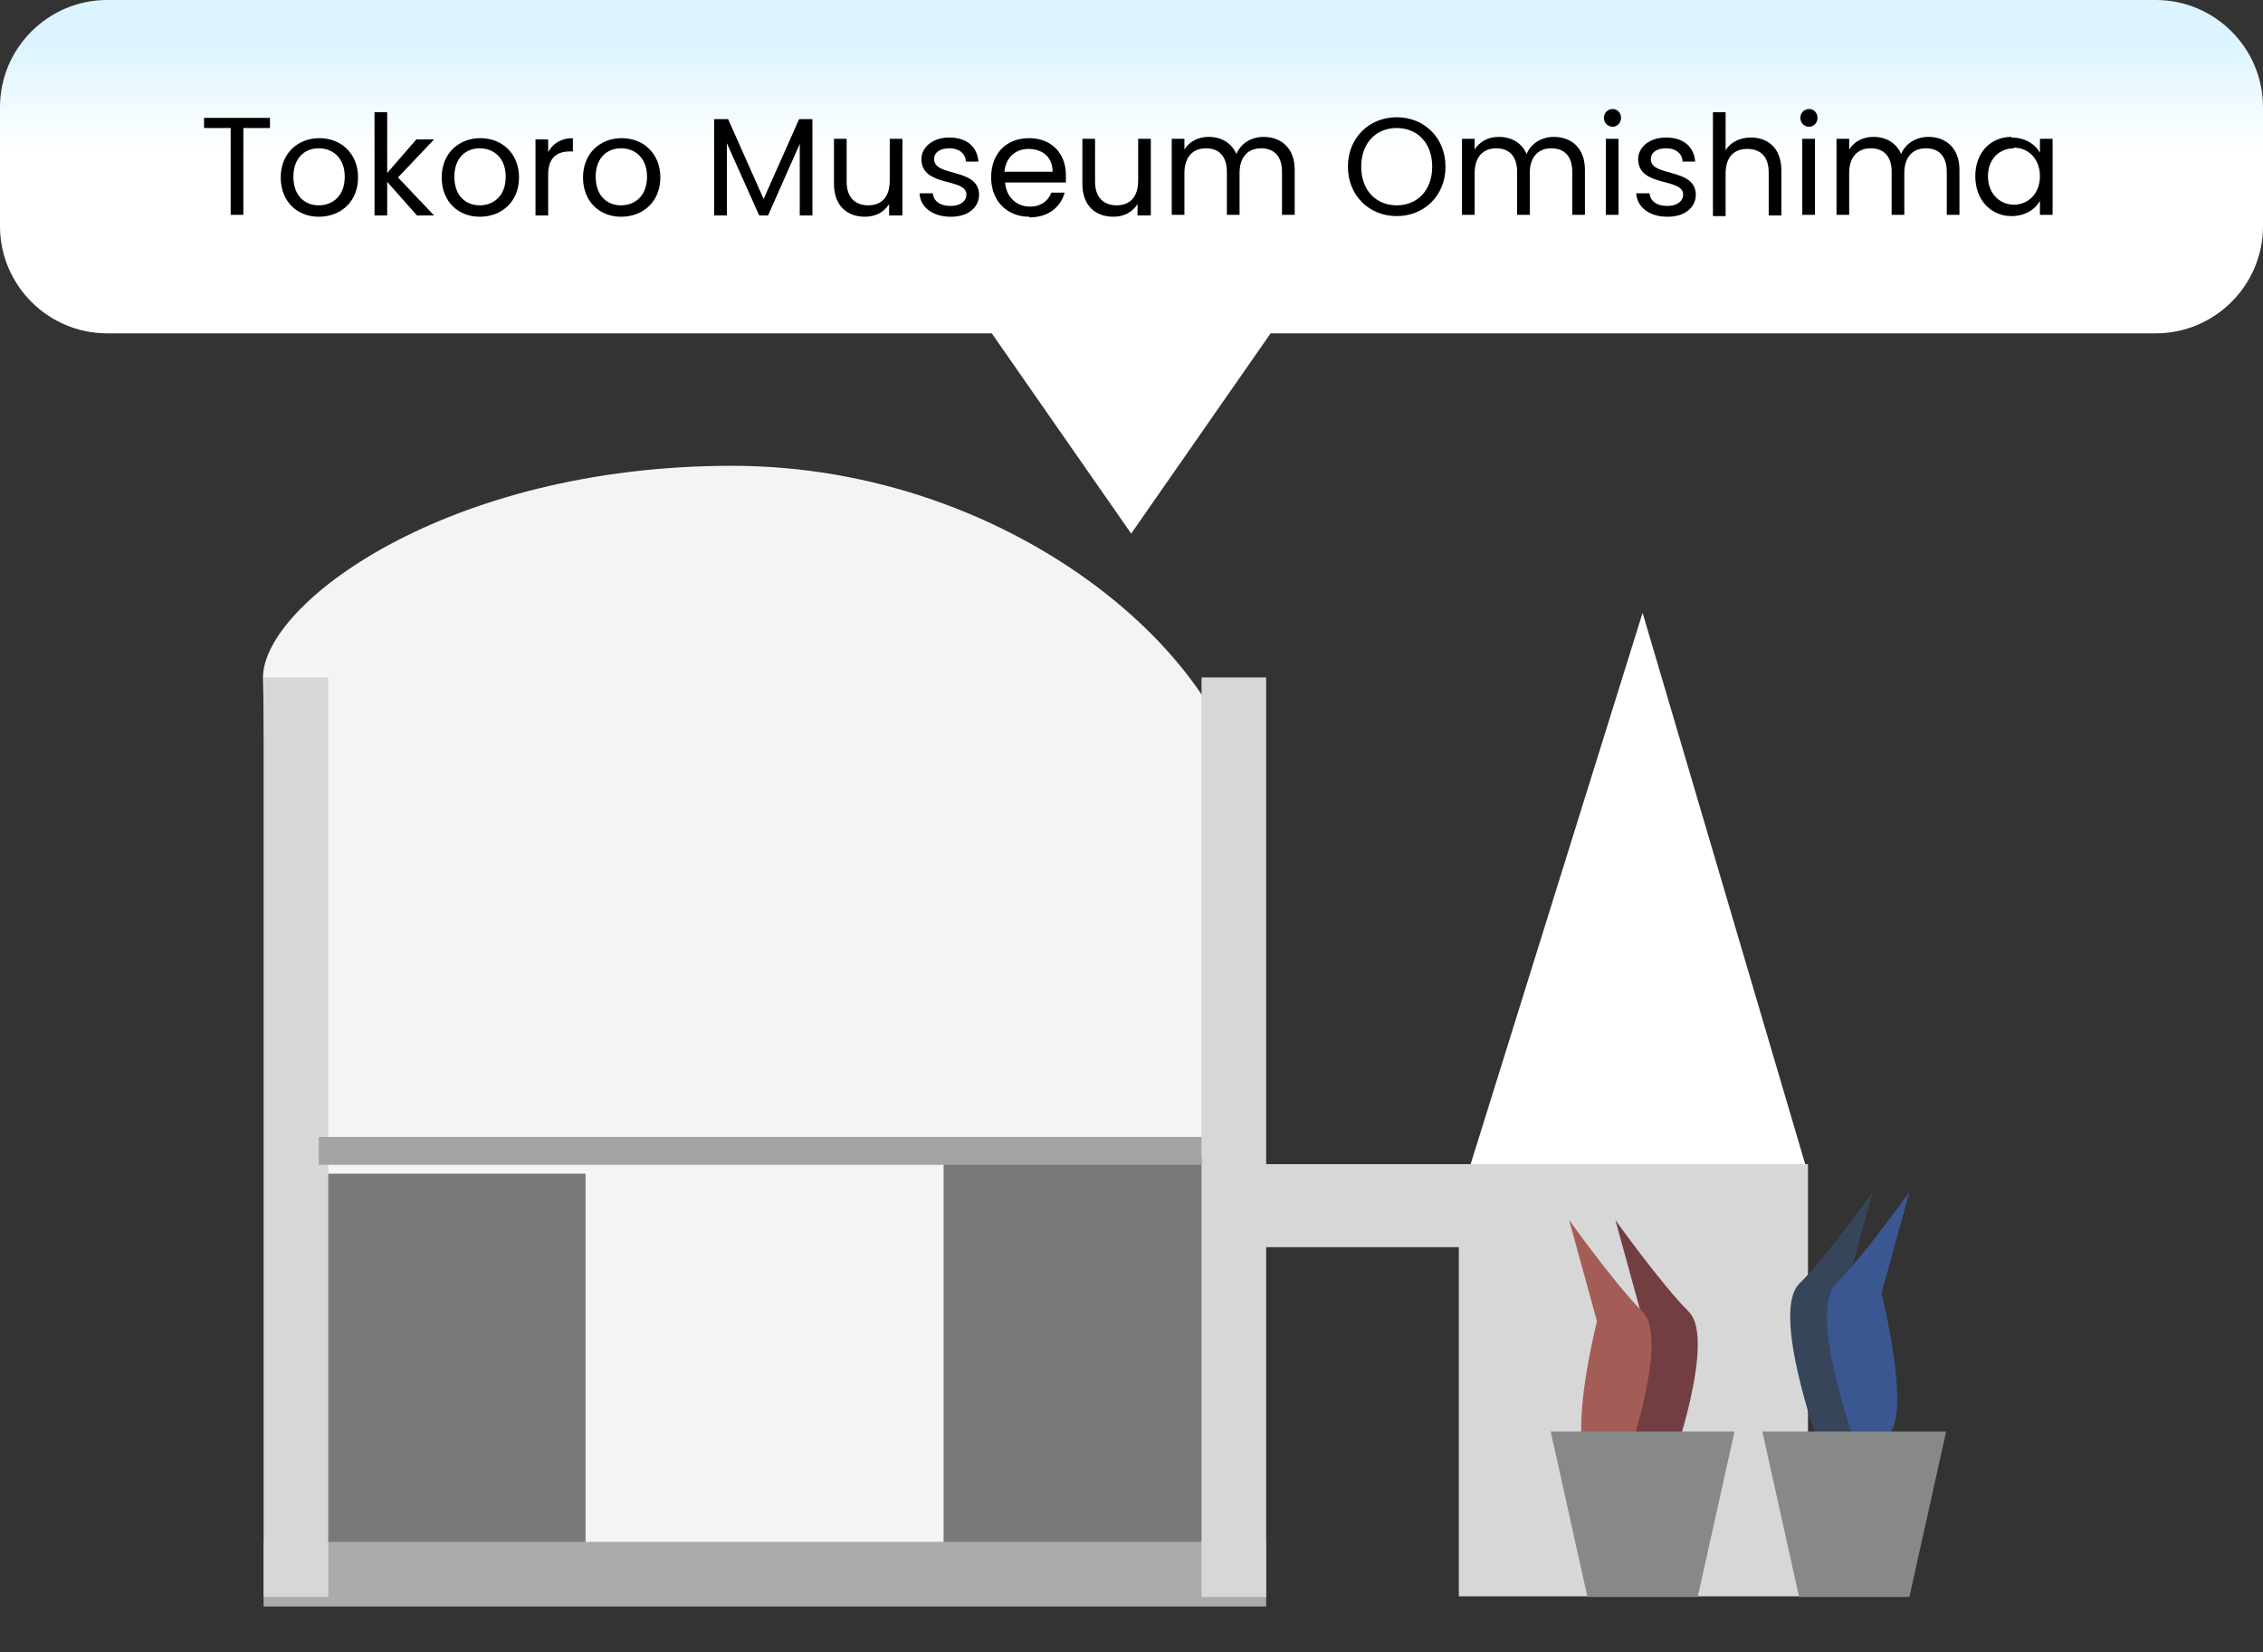 <?xml version="1.0" encoding="UTF-8"?><svg id="_イヤー_30" xmlns="http://www.w3.org/2000/svg" xmlns:xlink="http://www.w3.org/1999/xlink" viewBox="0 0 35.71 26.07"><rect x="0" y="0" width="35.71" height="26.07" fill="#333333" stroke="none"/><defs><style>.cls-1{fill:none;}.cls-2{fill:#f4f4f4;}.cls-3{fill:#fff;}.cls-4{fill:#acabab;}.cls-5{fill:#a4a4a4;}.cls-6{fill:#d7d7d8;}.cls-7{fill:#364559;}.cls-8{fill:#a45d56;}.cls-9{fill:#723e41;}.cls-10{fill:#878888;}.cls-11{fill:#3a5792;}.cls-12{fill:#7a7979;}.cls-13{fill:url(#_名称未設定グラデーション);}</style><linearGradient id="_名称未設定グラデーション" x1="17.85" y1="25.29" x2="17.85" y2="22.78" gradientTransform="translate(0 25.89) scale(1 -1)" gradientUnits="userSpaceOnUse"><stop offset="0" stop-color="#dbf4ff"/><stop offset=".72" stop-color="#fff"/></linearGradient></defs><g><path id="_ス_129" class="cls-3" d="M25.92,9.67l-2.76,8.85h5.37l-2.61-8.85h0Z"/><rect id="_方形_91" class="cls-1" x="4.16" y="7.35" width="27.43" height="18.72"/><rect id="_方形_92" class="cls-1" x="4.16" y="7.35" width="27.43" height="18.72"/><path id="_ス_126" class="cls-2" d="M19.68,13.01c0-2.47-3.63-5.66-8.13-5.66s-7.4,2.18-7.4,3.34l.29,14.22h15.09l.15-11.9h0Z"/><rect id="_方形_93" class="cls-12" x="5.03" y="18.52" width="4.21" height="6.68"/><rect id="_方形_94" class="cls-12" x="14.89" y="18.23" width="4.21" height="6.97"/><rect id="_方形_95" class="cls-4" x="4.16" y="24.33" width="15.82" height="1.02"/><path id="_ス_127" class="cls-6" d="M19.68,18.52v1.16h3.34v5.51h5.51v-6.82h-8.85v.15Z"/><rect id="_方形_109" class="cls-6" x="4.16" y="10.69" width="1.02" height="14.51"/><rect id="_方形_110" class="cls-6" x="18.96" y="10.69" width="1.02" height="14.51"/><rect id="_方形_111" class="cls-5" x="5.03" y="17.94" width="13.93" height=".44"/><path id="_ス_133" class="cls-7" d="M28.68,22.73s-.73-2.03-.29-2.47,1.16-1.45,1.16-1.45l-.44,1.6s.44,1.74,.15,2.18"/><path id="_ス_134" class="cls-11" d="M29.26,22.73s-.73-2.03-.29-2.47,1.16-1.45,1.16-1.45l-.44,1.6s.44,1.74,.15,2.18"/><path id="_ス_135" class="cls-9" d="M26.36,23.17s.73-2.03,.29-2.47-1.16-1.45-1.16-1.45l.44,1.6s-.44,1.74-.15,2.18"/><path id="_ス_136" class="cls-8" d="M25.63,23.17s.73-2.03,.29-2.47-1.16-1.45-1.16-1.45l.44,1.6s-.44,1.74-.15,2.18"/><path id="_ス_137" class="cls-10" d="M25.05,25.2l-.58-2.61h2.9l-.58,2.61"/><path id="_ス_138" class="cls-10" d="M28.39,25.2l-.58-2.61h2.9l-.58,2.61"/></g><path class="cls-13" d="M34.03,0H1.69C.76,0,0,.76,0,1.69v1.88c0,.93,.76,1.69,1.69,1.69H15.65l2.2,3.16,2.2-3.16h13.97c.93,0,1.69-.76,1.69-1.69V1.69c0-.93-.76-1.69-1.69-1.69h0Z"/><g><path d="M3.22,1.86h1.04v.16h-.42v1.37h-.2v-1.37h-.42v-.16Z"/><path d="M5.03,3.42c-.34,0-.6-.24-.6-.62s.27-.62,.61-.62,.61,.24,.61,.62-.27,.62-.62,.62Zm0-.18c.21,0,.41-.14,.41-.45s-.2-.45-.41-.45-.4,.14-.4,.45,.19,.45,.4,.45Z"/><path d="M5.91,1.77h.2v.96l.46-.53h.28l-.57,.6,.57,.6h-.27l-.47-.53v.53h-.2V1.77Z"/><path d="M7.57,3.42c-.34,0-.6-.24-.6-.62s.27-.62,.61-.62,.61,.24,.61,.62-.27,.62-.62,.62Zm0-.18c.21,0,.41-.14,.41-.45s-.2-.45-.41-.45-.4,.14-.4,.45,.19,.45,.4,.45Z"/><path d="M8.65,3.4h-.2v-1.2h.2v.2c.07-.13,.2-.22,.39-.22v.21h-.05c-.19,0-.34,.09-.34,.36v.65Z"/><path d="M9.8,3.42c-.34,0-.6-.24-.6-.62s.27-.62,.61-.62,.61,.24,.61,.62-.27,.62-.62,.62Zm0-.18c.21,0,.41-.14,.41-.45s-.2-.45-.41-.45-.4,.14-.4,.45,.19,.45,.4,.45Z"/><path d="M11.27,1.88h.22l.56,1.26,.56-1.26h.21v1.52h-.2v-1.13l-.5,1.13h-.14l-.51-1.14v1.14h-.2V1.88Z"/><path d="M14.23,3.4h-.2v-.18c-.08,.13-.22,.2-.38,.2-.28,0-.49-.17-.49-.52v-.71h.2v.68c0,.24,.13,.37,.34,.37s.34-.13,.34-.39v-.66h.2v1.2Z"/><path d="M15,3.42c-.28,0-.48-.15-.49-.37h.21c.01,.12,.11,.2,.28,.2,.16,0,.25-.08,.25-.18,0-.27-.71-.11-.71-.56,0-.18,.17-.34,.44-.34s.44,.14,.46,.38h-.2c0-.12-.1-.21-.26-.21-.15,0-.24,.07-.24,.17,0,.29,.7,.13,.71,.56,0,.2-.17,.35-.44,.35Z"/><path d="M16.24,3.42c-.34,0-.6-.24-.6-.62s.24-.62,.6-.62,.58,.25,.58,.58c0,.04,0,.08,0,.12h-.96c.02,.24,.19,.38,.39,.38,.18,0,.29-.09,.34-.22h.21c-.06,.22-.25,.39-.55,.39Zm-.39-.71h.76c0-.24-.17-.36-.38-.36-.2,0-.36,.13-.38,.36Z"/><path d="M18.15,3.4h-.2v-.18c-.08,.13-.22,.2-.38,.2-.28,0-.49-.17-.49-.52v-.71h.2v.68c0,.24,.13,.37,.34,.37s.34-.13,.34-.39v-.66h.2v1.2Z"/><path d="M20.23,2.71c0-.25-.13-.37-.33-.37s-.34,.13-.34,.39v.66h-.2v-.68c0-.25-.13-.37-.33-.37s-.34,.13-.34,.39v.66h-.2v-1.2h.2v.17c.08-.13,.22-.2,.38-.2,.2,0,.36,.09,.44,.27,.07-.17,.24-.27,.43-.27,.27,0,.49,.17,.49,.52v.71h-.2v-.68Z"/><path d="M22.04,3.41c-.43,0-.77-.32-.77-.78s.34-.78,.77-.78,.77,.32,.77,.78-.34,.78-.77,.78Zm0-.17c.32,0,.56-.23,.56-.61s-.24-.61-.56-.61-.56,.23-.56,.61,.24,.61,.56,.61Z"/><path d="M24.81,2.71c0-.25-.13-.37-.33-.37s-.34,.13-.34,.39v.66h-.2v-.68c0-.25-.13-.37-.33-.37s-.34,.13-.34,.39v.66h-.2v-1.2h.2v.17c.08-.13,.22-.2,.38-.2,.2,0,.36,.09,.44,.27,.07-.17,.24-.27,.43-.27,.27,0,.49,.17,.49,.52v.71h-.2v-.68Z"/><path d="M25.31,1.86c0-.08,.06-.14,.14-.14,.07,0,.13,.06,.13,.14s-.06,.14-.13,.14c-.08,0-.14-.06-.14-.14Zm.03,.33h.2v1.2h-.2v-1.2Z"/><path d="M26.31,3.42c-.28,0-.48-.15-.49-.37h.21c.01,.12,.11,.2,.28,.2,.16,0,.25-.08,.25-.18,0-.27-.71-.11-.71-.56,0-.18,.17-.34,.44-.34s.44,.14,.46,.38h-.2c0-.12-.1-.21-.26-.21-.15,0-.24,.07-.24,.17,0,.29,.7,.13,.71,.56,0,.2-.17,.35-.44,.35Z"/><path d="M27.03,1.77h.2v.6c.08-.13,.23-.2,.4-.2,.27,0,.48,.17,.48,.52v.71h-.2v-.68c0-.25-.13-.37-.34-.37s-.34,.13-.34,.39v.67h-.2V1.77Z"/><path d="M28.41,1.86c0-.08,.06-.14,.14-.14,.07,0,.13,.06,.13,.14s-.06,.14-.13,.14c-.08,0-.14-.06-.14-.14Zm.03,.33h.2v1.2h-.2v-1.2Z"/><path d="M30.72,2.71c0-.25-.13-.37-.33-.37s-.34,.13-.34,.39v.66h-.2v-.68c0-.25-.13-.37-.33-.37s-.34,.13-.34,.39v.66h-.2v-1.2h.2v.17c.08-.13,.22-.2,.38-.2,.2,0,.36,.09,.44,.27,.07-.17,.24-.27,.43-.27,.27,0,.49,.17,.49,.52v.71h-.2v-.68Z"/><path d="M31.74,2.17c.22,0,.38,.11,.45,.24v-.22h.2v1.2h-.2v-.22c-.07,.13-.23,.24-.45,.24-.32,0-.57-.25-.57-.63s.25-.62,.57-.62Zm.04,.17c-.22,0-.41,.16-.41,.44s.19,.45,.41,.45,.41-.17,.41-.45-.19-.45-.41-.45Z"/></g></svg>